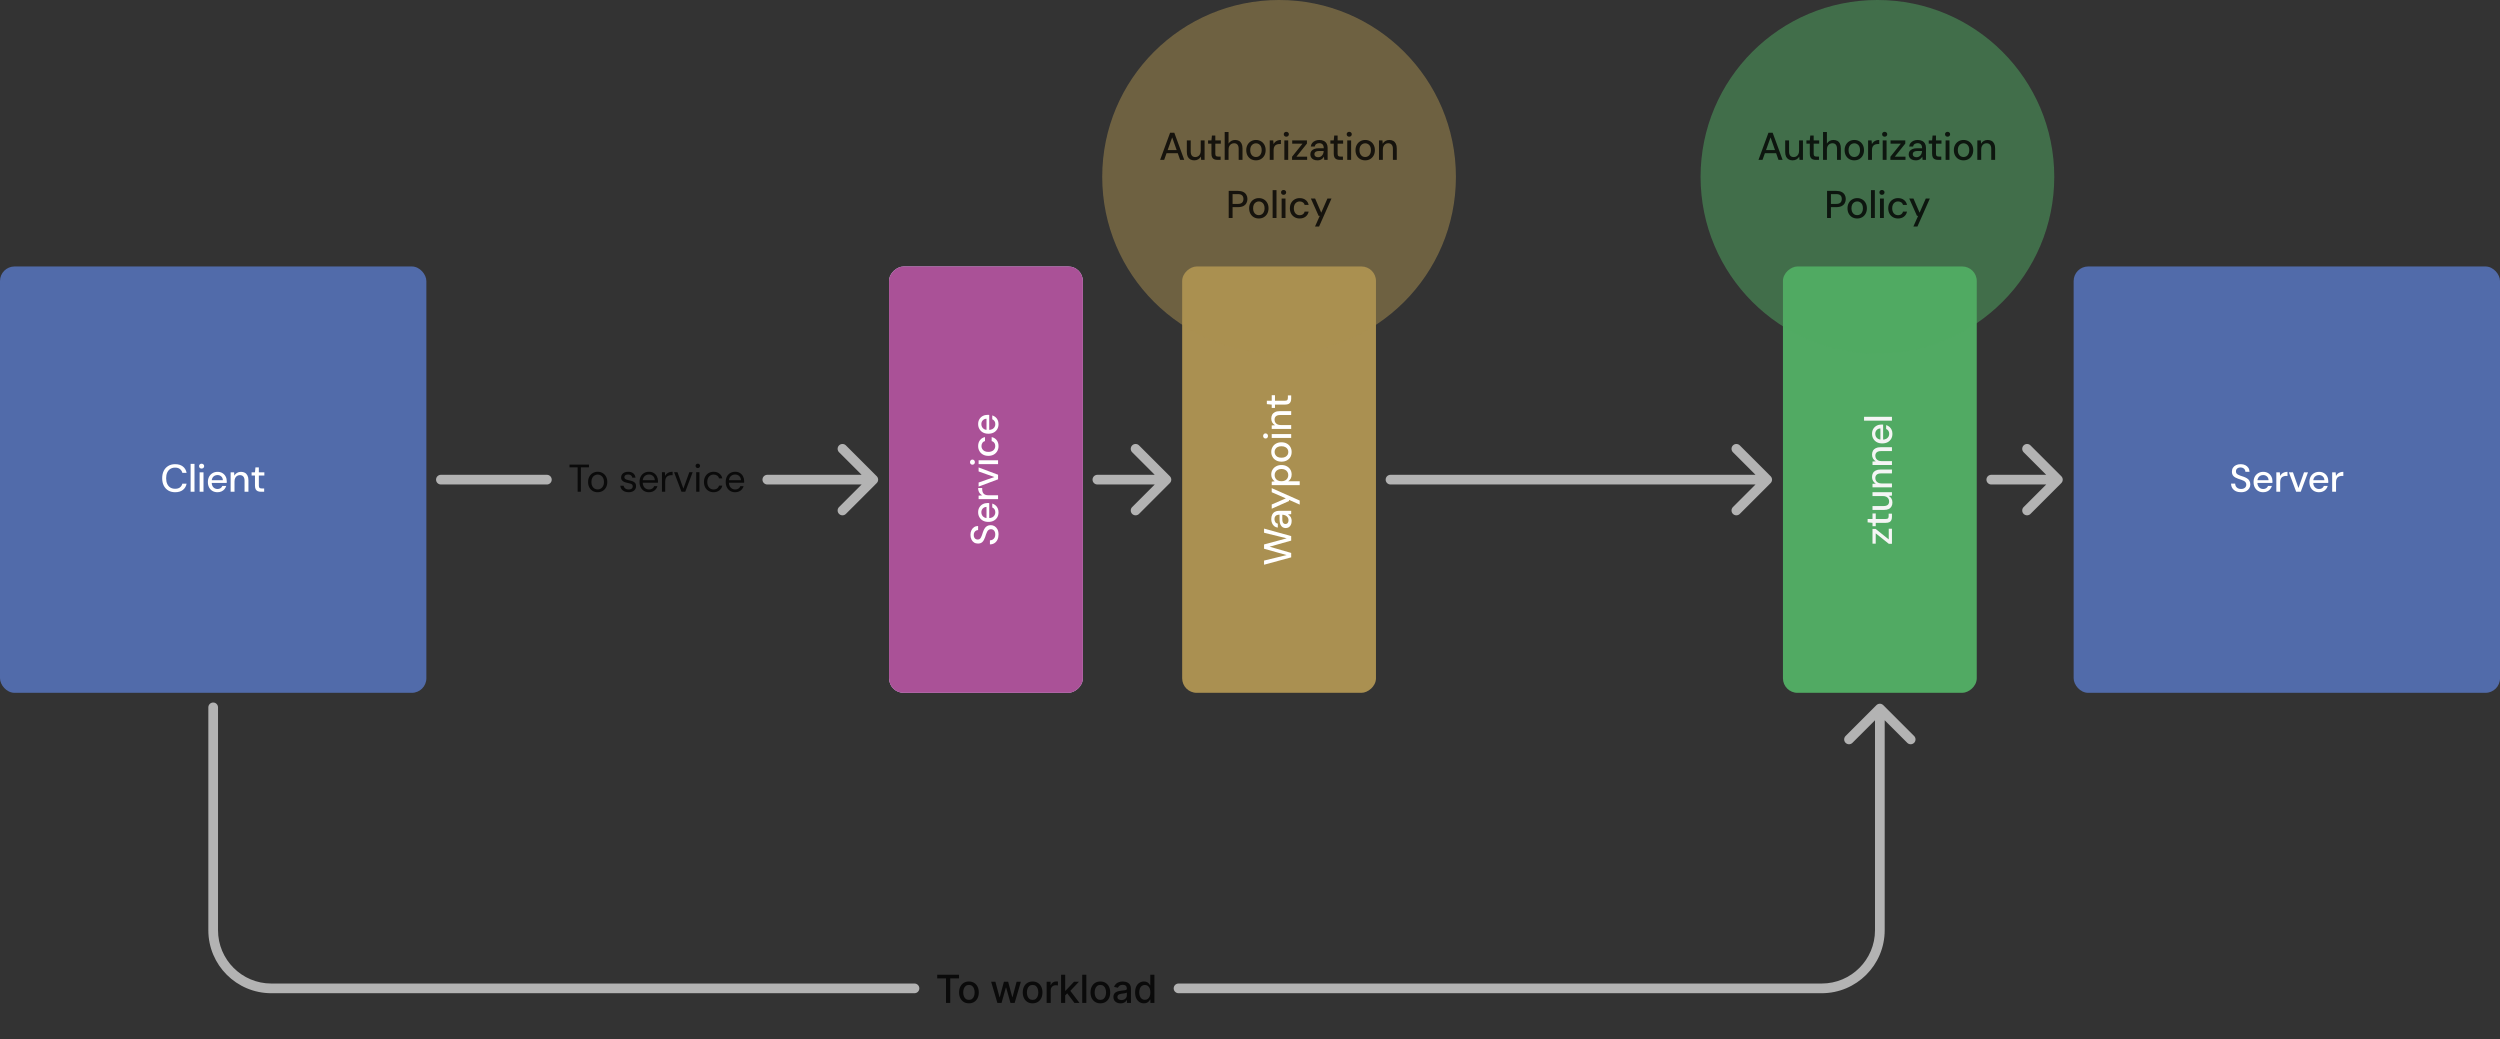 <svg width="1032" height="429" viewBox="0 0 1032 429" fill="none" xmlns="http://www.w3.org/2000/svg">
<rect x="0" y="0" width="1032" height="429" fill="#333333" stroke="none"/>
<rect y="110" width="176" height="176" rx="6" fill="#516BAA"/>
<path d="M72.294 203.192C71.195 203.192 70.246 202.952 69.446 202.472C68.646 201.981 68.027 201.304 67.59 200.44C67.163 199.565 66.95 198.552 66.95 197.4C66.95 196.259 67.163 195.251 67.59 194.376C68.027 193.501 68.646 192.824 69.446 192.344C70.246 191.853 71.195 191.608 72.294 191.608C73.595 191.608 74.656 191.923 75.478 192.552C76.299 193.181 76.817 194.067 77.03 195.208H75.286C75.115 194.547 74.779 194.019 74.278 193.624C73.787 193.229 73.121 193.032 72.278 193.032C71.531 193.032 70.875 193.208 70.31 193.56C69.755 193.912 69.329 194.413 69.03 195.064C68.731 195.715 68.582 196.493 68.582 197.4C68.582 198.307 68.731 199.091 69.03 199.752C69.329 200.403 69.755 200.904 70.31 201.256C70.875 201.597 71.531 201.768 72.278 201.768C73.121 201.768 73.787 201.581 74.278 201.208C74.779 200.824 75.11 200.307 75.27 199.656H77.03C76.817 200.765 76.299 201.635 75.478 202.264C74.656 202.883 73.595 203.192 72.294 203.192ZM78.688 203V191.48H80.288V203H78.688ZM82.405 203V194.968H84.005V203H82.405ZM83.205 193.432C82.906 193.432 82.656 193.336 82.453 193.144C82.261 192.952 82.165 192.707 82.165 192.408C82.165 192.12 82.261 191.885 82.453 191.704C82.656 191.512 82.906 191.416 83.205 191.416C83.514 191.416 83.77 191.512 83.973 191.704C84.176 191.885 84.277 192.12 84.277 192.408C84.277 192.707 84.176 192.952 83.973 193.144C83.77 193.336 83.514 193.432 83.205 193.432ZM89.781 203.192C89.002 203.192 88.314 203.021 87.717 202.68C87.12 202.328 86.65 201.837 86.309 201.208C85.978 200.579 85.813 199.843 85.813 199C85.813 198.157 85.978 197.421 86.309 196.792C86.65 196.163 87.12 195.672 87.717 195.32C88.314 194.957 89.008 194.776 89.797 194.776C90.587 194.776 91.264 194.952 91.829 195.304C92.394 195.645 92.832 196.109 93.141 196.696C93.451 197.272 93.605 197.912 93.605 198.616C93.605 198.723 93.605 198.84 93.605 198.968C93.605 199.085 93.594 199.213 93.573 199.352H86.981V198.232H92.005C91.973 197.571 91.749 197.053 91.333 196.68C90.917 196.296 90.4 196.104 89.781 196.104C89.355 196.104 88.954 196.2 88.581 196.392C88.219 196.584 87.925 196.872 87.701 197.256C87.488 197.629 87.381 198.104 87.381 198.68V199.128C87.381 199.725 87.488 200.227 87.701 200.632C87.925 201.037 88.219 201.347 88.581 201.56C88.944 201.763 89.338 201.864 89.765 201.864C90.277 201.864 90.698 201.752 91.029 201.528C91.371 201.293 91.621 200.984 91.781 200.6H93.381C93.232 201.101 92.992 201.549 92.661 201.944C92.341 202.328 91.936 202.632 91.445 202.856C90.965 203.08 90.41 203.192 89.781 203.192ZM95.207 203V194.968H96.647L96.743 196.344C96.999 195.864 97.362 195.485 97.831 195.208C98.3 194.92 98.844 194.776 99.463 194.776C100.092 194.776 100.636 194.904 101.095 195.16C101.553 195.416 101.911 195.805 102.167 196.328C102.423 196.84 102.551 197.485 102.551 198.264V203H100.951V198.424C100.951 197.677 100.785 197.112 100.455 196.728C100.124 196.333 99.65 196.136 99.031 196.136C98.604 196.136 98.22 196.237 97.879 196.44C97.548 196.643 97.287 196.936 97.095 197.32C96.903 197.704 96.807 198.179 96.807 198.744V203H95.207ZM107.733 203C107.232 203 106.789 202.92 106.405 202.76C106.032 202.6 105.744 202.333 105.541 201.96C105.349 201.587 105.253 201.08 105.253 200.44V196.312H103.861V194.968H105.253L105.445 192.952H106.853V194.968H109.125V196.312H106.853V200.456C106.853 200.915 106.944 201.229 107.125 201.4C107.317 201.56 107.648 201.64 108.117 201.64H109.045V203H107.733Z" fill="white"/>
<rect x="856" y="110" width="176" height="176" rx="6" fill="#516BAA"/>
<path d="M925.092 203.192C924.281 203.192 923.567 203.048 922.948 202.76C922.329 202.461 921.849 202.045 921.508 201.512C921.167 200.979 920.996 200.355 920.996 199.64H922.676C922.676 200.045 922.772 200.419 922.964 200.76C923.156 201.091 923.428 201.357 923.78 201.56C924.143 201.752 924.58 201.848 925.092 201.848C925.551 201.848 925.94 201.773 926.26 201.624C926.58 201.475 926.825 201.272 926.996 201.016C927.177 200.749 927.268 200.445 927.268 200.104C927.268 199.709 927.177 199.384 926.996 199.128C926.815 198.872 926.569 198.664 926.26 198.504C925.951 198.333 925.599 198.184 925.204 198.056C924.809 197.928 924.388 197.789 923.94 197.64C923.065 197.341 922.409 196.968 921.972 196.52C921.545 196.061 921.332 195.464 921.332 194.728C921.332 194.099 921.476 193.555 921.764 193.096C922.063 192.627 922.484 192.264 923.028 192.008C923.572 191.741 924.212 191.608 924.948 191.608C925.673 191.608 926.303 191.741 926.836 192.008C927.38 192.275 927.807 192.643 928.116 193.112C928.425 193.581 928.585 194.131 928.596 194.76H926.9C926.9 194.472 926.825 194.189 926.676 193.912C926.527 193.635 926.303 193.411 926.004 193.24C925.705 193.059 925.337 192.968 924.9 192.968C924.537 192.957 924.212 193.016 923.924 193.144C923.636 193.272 923.407 193.459 923.236 193.704C923.076 193.949 922.996 194.243 922.996 194.584C922.996 194.925 923.071 195.203 923.22 195.416C923.369 195.619 923.583 195.795 923.86 195.944C924.137 196.093 924.457 196.232 924.82 196.36C925.193 196.477 925.604 196.611 926.052 196.76C926.596 196.941 927.087 197.165 927.524 197.432C927.961 197.688 928.303 198.024 928.548 198.44C928.804 198.845 928.932 199.368 928.932 200.008C928.932 200.563 928.788 201.08 928.5 201.56C928.212 202.04 927.785 202.435 927.22 202.744C926.655 203.043 925.945 203.192 925.092 203.192ZM934.243 203.192C933.464 203.192 932.776 203.021 932.179 202.68C931.581 202.328 931.112 201.837 930.771 201.208C930.44 200.579 930.275 199.843 930.275 199C930.275 198.157 930.44 197.421 930.771 196.792C931.112 196.163 931.581 195.672 932.179 195.32C932.776 194.957 933.469 194.776 934.259 194.776C935.048 194.776 935.725 194.952 936.291 195.304C936.856 195.645 937.293 196.109 937.603 196.696C937.912 197.272 938.067 197.912 938.067 198.616C938.067 198.723 938.067 198.84 938.067 198.968C938.067 199.085 938.056 199.213 938.035 199.352H931.443V198.232H936.467C936.435 197.571 936.211 197.053 935.795 196.68C935.379 196.296 934.861 196.104 934.243 196.104C933.816 196.104 933.416 196.2 933.043 196.392C932.68 196.584 932.387 196.872 932.163 197.256C931.949 197.629 931.843 198.104 931.843 198.68V199.128C931.843 199.725 931.949 200.227 932.163 200.632C932.387 201.037 932.68 201.347 933.043 201.56C933.405 201.763 933.8 201.864 934.227 201.864C934.739 201.864 935.16 201.752 935.491 201.528C935.832 201.293 936.083 200.984 936.243 200.6H937.843C937.693 201.101 937.453 201.549 937.123 201.944C936.803 202.328 936.397 202.632 935.907 202.856C935.427 203.08 934.872 203.192 934.243 203.192ZM939.668 203V194.968H941.108L941.252 196.488C941.434 196.125 941.663 195.821 941.94 195.576C942.228 195.32 942.564 195.123 942.948 194.984C943.343 194.845 943.786 194.776 944.276 194.776V196.456H943.748C943.407 196.456 943.087 196.499 942.788 196.584C942.49 196.669 942.223 196.808 941.988 197C941.764 197.192 941.588 197.453 941.46 197.784C941.332 198.115 941.268 198.525 941.268 199.016V203H939.668ZM947.858 203L944.85 194.968H946.53L948.802 201.464L951.106 194.968H952.754L949.746 203H947.858ZM957.293 203.192C956.514 203.192 955.826 203.021 955.229 202.68C954.631 202.328 954.162 201.837 953.821 201.208C953.49 200.579 953.325 199.843 953.325 199C953.325 198.157 953.49 197.421 953.821 196.792C954.162 196.163 954.631 195.672 955.229 195.32C955.826 194.957 956.519 194.776 957.309 194.776C958.098 194.776 958.775 194.952 959.341 195.304C959.906 195.645 960.343 196.109 960.653 196.696C960.962 197.272 961.117 197.912 961.117 198.616C961.117 198.723 961.117 198.84 961.117 198.968C961.117 199.085 961.106 199.213 961.085 199.352H954.493V198.232H959.517C959.485 197.571 959.261 197.053 958.845 196.68C958.429 196.296 957.911 196.104 957.293 196.104C956.866 196.104 956.466 196.2 956.093 196.392C955.73 196.584 955.437 196.872 955.213 197.256C954.999 197.629 954.893 198.104 954.893 198.68V199.128C954.893 199.725 954.999 200.227 955.213 200.632C955.437 201.037 955.73 201.347 956.093 201.56C956.455 201.763 956.85 201.864 957.277 201.864C957.789 201.864 958.21 201.752 958.541 201.528C958.882 201.293 959.133 200.984 959.293 200.6H960.893C960.743 201.101 960.503 201.549 960.173 201.944C959.853 202.328 959.447 202.632 958.957 202.856C958.477 203.08 957.922 203.192 957.293 203.192ZM962.718 203V194.968H964.158L964.302 196.488C964.484 196.125 964.713 195.821 964.99 195.576C965.278 195.32 965.614 195.123 965.998 194.984C966.393 194.845 966.836 194.776 967.326 194.776V196.456H966.798C966.457 196.456 966.137 196.499 965.838 196.584C965.54 196.669 965.273 196.808 965.038 197C964.814 197.192 964.638 197.453 964.51 197.784C964.382 198.115 964.318 198.525 964.318 199.016V203H962.718Z" fill="white"/>
<rect x="367" y="286" width="176" height="80" rx="6" transform="rotate(-90 367 286)" fill="#E4CCFF"/>
<path d="M412.192 220.625C412.192 221.435 412.048 222.15 411.76 222.769C411.461 223.387 411.045 223.867 410.512 224.209C409.979 224.55 409.355 224.721 408.64 224.721V223.041C409.045 223.041 409.419 222.945 409.76 222.753C410.091 222.561 410.357 222.289 410.56 221.937C410.752 221.574 410.848 221.137 410.848 220.625C410.848 220.166 410.773 219.777 410.624 219.457C410.475 219.137 410.272 218.891 410.016 218.721C409.749 218.539 409.445 218.449 409.104 218.449C408.709 218.449 408.384 218.539 408.128 218.721C407.872 218.902 407.664 219.147 407.504 219.457C407.333 219.766 407.184 220.118 407.056 220.513C406.928 220.907 406.789 221.329 406.64 221.777C406.341 222.651 405.968 223.307 405.52 223.745C405.061 224.171 404.464 224.385 403.728 224.385C403.099 224.385 402.555 224.241 402.096 223.953C401.627 223.654 401.264 223.233 401.008 222.689C400.741 222.145 400.608 221.505 400.608 220.769C400.608 220.043 400.741 219.414 401.008 218.881C401.275 218.337 401.643 217.91 402.112 217.601C402.581 217.291 403.131 217.131 403.76 217.121V218.817C403.472 218.817 403.189 218.891 402.912 219.041C402.635 219.19 402.411 219.414 402.24 219.713C402.059 220.011 401.968 220.379 401.968 220.817C401.957 221.179 402.016 221.505 402.144 221.793C402.272 222.081 402.459 222.31 402.704 222.481C402.949 222.641 403.243 222.721 403.584 222.721C403.925 222.721 404.203 222.646 404.416 222.497C404.619 222.347 404.795 222.134 404.944 221.857C405.093 221.579 405.232 221.259 405.36 220.897C405.477 220.523 405.611 220.113 405.76 219.665C405.941 219.121 406.165 218.63 406.432 218.193C406.688 217.755 407.024 217.414 407.44 217.169C407.845 216.913 408.368 216.785 409.008 216.785C409.563 216.785 410.08 216.929 410.56 217.217C411.04 217.505 411.435 217.931 411.744 218.497C412.043 219.062 412.192 219.771 412.192 220.625ZM412.192 211.474C412.192 212.253 412.021 212.941 411.68 213.538C411.328 214.135 410.837 214.605 410.208 214.946C409.579 215.277 408.843 215.442 408 215.442C407.157 215.442 406.421 215.277 405.792 214.946C405.163 214.605 404.672 214.135 404.32 213.538C403.957 212.941 403.776 212.247 403.776 211.458C403.776 210.669 403.952 209.991 404.304 209.426C404.645 208.861 405.109 208.423 405.696 208.114C406.272 207.805 406.912 207.65 407.616 207.65C407.723 207.65 407.84 207.65 407.968 207.65C408.085 207.65 408.213 207.661 408.352 207.682V214.274H407.232V209.25C406.571 209.282 406.053 209.506 405.68 209.922C405.296 210.338 405.104 210.855 405.104 211.474C405.104 211.901 405.2 212.301 405.392 212.674C405.584 213.037 405.872 213.33 406.256 213.554C406.629 213.767 407.104 213.874 407.68 213.874H408.128C408.725 213.874 409.227 213.767 409.632 213.554C410.037 213.33 410.347 213.037 410.56 212.674C410.763 212.311 410.864 211.917 410.864 211.49C410.864 210.978 410.752 210.557 410.528 210.226C410.293 209.885 409.984 209.634 409.6 209.474V207.874C410.101 208.023 410.549 208.263 410.944 208.594C411.328 208.914 411.632 209.319 411.856 209.81C412.08 210.29 412.192 210.845 412.192 211.474ZM412 206.048H403.968V204.608L405.488 204.464C405.125 204.283 404.821 204.054 404.576 203.776C404.32 203.488 404.123 203.152 403.984 202.768C403.845 202.374 403.776 201.931 403.776 201.44H405.456V201.968C405.456 202.31 405.499 202.63 405.584 202.928C405.669 203.227 405.808 203.494 406 203.728C406.192 203.952 406.453 204.128 406.784 204.256C407.115 204.384 407.525 204.448 408.016 204.448H412V206.048ZM412 197.859L403.968 200.867V199.187L410.464 196.915L403.968 194.611V192.963L412 195.971V197.859ZM412 191.585H403.968V189.985H412V191.585ZM402.432 190.785C402.432 191.084 402.336 191.335 402.144 191.537C401.952 191.729 401.707 191.825 401.408 191.825C401.12 191.825 400.885 191.729 400.704 191.537C400.512 191.335 400.416 191.084 400.416 190.785C400.416 190.476 400.512 190.22 400.704 190.017C400.885 189.815 401.12 189.713 401.408 189.713C401.707 189.713 401.952 189.815 402.144 190.017C402.336 190.22 402.432 190.476 402.432 190.785ZM412.192 184.145C412.192 184.924 412.016 185.617 411.664 186.225C411.312 186.833 410.821 187.313 410.192 187.665C409.552 188.007 408.821 188.177 408 188.177C407.157 188.177 406.421 188.007 405.792 187.665C405.163 187.313 404.672 186.833 404.32 186.225C403.957 185.617 403.776 184.924 403.776 184.145C403.776 183.164 404.032 182.343 404.544 181.681C405.045 181.02 405.733 180.604 406.608 180.433V182.097C406.149 182.193 405.792 182.433 405.536 182.817C405.28 183.201 405.152 183.649 405.152 184.161C405.152 184.588 405.259 184.983 405.472 185.345C405.685 185.708 406.005 186.001 406.432 186.225C406.848 186.439 407.365 186.545 407.984 186.545C408.443 186.545 408.853 186.481 409.216 186.353C409.568 186.225 409.867 186.055 410.112 185.841C410.347 185.617 410.528 185.361 410.656 185.073C410.773 184.785 410.832 184.481 410.832 184.161C410.832 183.809 410.779 183.495 410.672 183.217C410.555 182.929 410.384 182.689 410.16 182.497C409.936 182.295 409.669 182.161 409.36 182.097V180.433C410.213 180.604 410.901 181.02 411.424 181.681C411.936 182.343 412.192 183.164 412.192 184.145ZM412.192 175.073C412.192 175.852 412.021 176.54 411.68 177.137C411.328 177.734 410.837 178.204 410.208 178.545C409.579 178.876 408.843 179.041 408 179.041C407.157 179.041 406.421 178.876 405.792 178.545C405.163 178.204 404.672 177.734 404.32 177.137C403.957 176.54 403.776 175.846 403.776 175.057C403.776 174.268 403.952 173.59 404.304 173.025C404.645 172.46 405.109 172.022 405.696 171.713C406.272 171.404 406.912 171.249 407.616 171.249C407.723 171.249 407.84 171.249 407.968 171.249C408.085 171.249 408.213 171.26 408.352 171.281V177.873H407.232V172.849C406.571 172.881 406.053 173.105 405.68 173.521C405.296 173.937 405.104 174.454 405.104 175.073C405.104 175.5 405.2 175.9 405.392 176.273C405.584 176.636 405.872 176.929 406.256 177.153C406.629 177.366 407.104 177.473 407.68 177.473H408.128C408.725 177.473 409.227 177.366 409.632 177.153C410.037 176.929 410.347 176.636 410.56 176.273C410.763 175.91 410.864 175.516 410.864 175.089C410.864 174.577 410.752 174.156 410.528 173.825C410.293 173.484 409.984 173.233 409.6 173.073V171.473C410.101 171.622 410.549 171.862 410.944 172.193C411.328 172.513 411.632 172.918 411.856 173.409C412.08 173.889 412.192 174.444 412.192 175.073Z" fill="black" fill-opacity="0.8"/>
<rect x="367" y="286" width="176" height="80" rx="6" transform="rotate(-90 367 286)" fill="#AA5197"/>
<path d="M412.192 220.625C412.192 221.435 412.048 222.15 411.76 222.769C411.461 223.387 411.045 223.867 410.512 224.209C409.979 224.55 409.355 224.721 408.64 224.721V223.041C409.045 223.041 409.419 222.945 409.76 222.753C410.091 222.561 410.357 222.289 410.56 221.937C410.752 221.574 410.848 221.137 410.848 220.625C410.848 220.166 410.773 219.777 410.624 219.457C410.475 219.137 410.272 218.891 410.016 218.721C409.749 218.539 409.445 218.449 409.104 218.449C408.709 218.449 408.384 218.539 408.128 218.721C407.872 218.902 407.664 219.147 407.504 219.457C407.333 219.766 407.184 220.118 407.056 220.513C406.928 220.907 406.789 221.329 406.64 221.777C406.341 222.651 405.968 223.307 405.52 223.745C405.061 224.171 404.464 224.385 403.728 224.385C403.099 224.385 402.555 224.241 402.096 223.953C401.627 223.654 401.264 223.233 401.008 222.689C400.741 222.145 400.608 221.505 400.608 220.769C400.608 220.043 400.741 219.414 401.008 218.881C401.275 218.337 401.643 217.91 402.112 217.601C402.581 217.291 403.131 217.131 403.76 217.121V218.817C403.472 218.817 403.189 218.891 402.912 219.041C402.635 219.19 402.411 219.414 402.24 219.713C402.059 220.011 401.968 220.379 401.968 220.817C401.957 221.179 402.016 221.505 402.144 221.793C402.272 222.081 402.459 222.31 402.704 222.481C402.949 222.641 403.243 222.721 403.584 222.721C403.925 222.721 404.203 222.646 404.416 222.497C404.619 222.347 404.795 222.134 404.944 221.857C405.093 221.579 405.232 221.259 405.36 220.897C405.477 220.523 405.611 220.113 405.76 219.665C405.941 219.121 406.165 218.63 406.432 218.193C406.688 217.755 407.024 217.414 407.44 217.169C407.845 216.913 408.368 216.785 409.008 216.785C409.563 216.785 410.08 216.929 410.56 217.217C411.04 217.505 411.435 217.931 411.744 218.497C412.043 219.062 412.192 219.771 412.192 220.625ZM412.192 211.474C412.192 212.253 412.021 212.941 411.68 213.538C411.328 214.135 410.837 214.605 410.208 214.946C409.579 215.277 408.843 215.442 408 215.442C407.157 215.442 406.421 215.277 405.792 214.946C405.163 214.605 404.672 214.135 404.32 213.538C403.957 212.941 403.776 212.247 403.776 211.458C403.776 210.669 403.952 209.991 404.304 209.426C404.645 208.861 405.109 208.423 405.696 208.114C406.272 207.805 406.912 207.65 407.616 207.65C407.723 207.65 407.84 207.65 407.968 207.65C408.085 207.65 408.213 207.661 408.352 207.682V214.274H407.232V209.25C406.571 209.282 406.053 209.506 405.68 209.922C405.296 210.338 405.104 210.855 405.104 211.474C405.104 211.901 405.2 212.301 405.392 212.674C405.584 213.037 405.872 213.33 406.256 213.554C406.629 213.767 407.104 213.874 407.68 213.874H408.128C408.725 213.874 409.227 213.767 409.632 213.554C410.037 213.33 410.347 213.037 410.56 212.674C410.763 212.311 410.864 211.917 410.864 211.49C410.864 210.978 410.752 210.557 410.528 210.226C410.293 209.885 409.984 209.634 409.6 209.474V207.874C410.101 208.023 410.549 208.263 410.944 208.594C411.328 208.914 411.632 209.319 411.856 209.81C412.08 210.29 412.192 210.845 412.192 211.474ZM412 206.048H403.968V204.608L405.488 204.464C405.125 204.283 404.821 204.054 404.576 203.776C404.32 203.488 404.123 203.152 403.984 202.768C403.845 202.374 403.776 201.931 403.776 201.44H405.456V201.968C405.456 202.31 405.499 202.63 405.584 202.928C405.669 203.227 405.808 203.494 406 203.728C406.192 203.952 406.453 204.128 406.784 204.256C407.115 204.384 407.525 204.448 408.016 204.448H412V206.048ZM412 197.859L403.968 200.867V199.187L410.464 196.915L403.968 194.611V192.963L412 195.971V197.859ZM412 191.585H403.968V189.985H412V191.585ZM402.432 190.785C402.432 191.084 402.336 191.335 402.144 191.537C401.952 191.729 401.707 191.825 401.408 191.825C401.12 191.825 400.885 191.729 400.704 191.537C400.512 191.335 400.416 191.084 400.416 190.785C400.416 190.476 400.512 190.22 400.704 190.017C400.885 189.815 401.12 189.713 401.408 189.713C401.707 189.713 401.952 189.815 402.144 190.017C402.336 190.22 402.432 190.476 402.432 190.785ZM412.192 184.145C412.192 184.924 412.016 185.617 411.664 186.225C411.312 186.833 410.821 187.313 410.192 187.665C409.552 188.007 408.821 188.177 408 188.177C407.157 188.177 406.421 188.007 405.792 187.665C405.163 187.313 404.672 186.833 404.32 186.225C403.957 185.617 403.776 184.924 403.776 184.145C403.776 183.164 404.032 182.343 404.544 181.681C405.045 181.02 405.733 180.604 406.608 180.433V182.097C406.149 182.193 405.792 182.433 405.536 182.817C405.28 183.201 405.152 183.649 405.152 184.161C405.152 184.588 405.259 184.983 405.472 185.345C405.685 185.708 406.005 186.001 406.432 186.225C406.848 186.439 407.365 186.545 407.984 186.545C408.443 186.545 408.853 186.481 409.216 186.353C409.568 186.225 409.867 186.055 410.112 185.841C410.347 185.617 410.528 185.361 410.656 185.073C410.773 184.785 410.832 184.481 410.832 184.161C410.832 183.809 410.779 183.495 410.672 183.217C410.555 182.929 410.384 182.689 410.16 182.497C409.936 182.295 409.669 182.161 409.36 182.097V180.433C410.213 180.604 410.901 181.02 411.424 181.681C411.936 182.343 412.192 183.164 412.192 184.145ZM412.192 175.073C412.192 175.852 412.021 176.54 411.68 177.137C411.328 177.734 410.837 178.204 410.208 178.545C409.579 178.876 408.843 179.041 408 179.041C407.157 179.041 406.421 178.876 405.792 178.545C405.163 178.204 404.672 177.734 404.32 177.137C403.957 176.54 403.776 175.846 403.776 175.057C403.776 174.268 403.952 173.59 404.304 173.025C404.645 172.46 405.109 172.022 405.696 171.713C406.272 171.404 406.912 171.249 407.616 171.249C407.723 171.249 407.84 171.249 407.968 171.249C408.085 171.249 408.213 171.26 408.352 171.281V177.873H407.232V172.849C406.571 172.881 406.053 173.105 405.68 173.521C405.296 173.937 405.104 174.454 405.104 175.073C405.104 175.5 405.2 175.9 405.392 176.273C405.584 176.636 405.872 176.929 406.256 177.153C406.629 177.366 407.104 177.473 407.68 177.473H408.128C408.725 177.473 409.227 177.366 409.632 177.153C410.037 176.929 410.347 176.636 410.56 176.273C410.763 175.91 410.864 175.516 410.864 175.089C410.864 174.577 410.752 174.156 410.528 173.825C410.293 173.484 409.984 173.233 409.6 173.073V171.473C410.101 171.622 410.549 171.862 410.944 172.193C411.328 172.513 411.632 172.918 411.856 173.409C412.08 173.889 412.192 174.444 412.192 175.073Z" fill="white"/>
<rect x="488" y="286" width="176" height="80" rx="6" transform="rotate(-90 488 286)" fill="#AA9051"/>
<path d="M533 230.076L521.8 233.116V231.404L531.128 229.132L521.8 226.524V224.748L531.16 222.22L521.8 219.916V218.204L533 221.292V223.164L524.088 225.676L533 228.252V230.076ZM533.192 215.042C533.192 215.704 533.08 216.253 532.856 216.69C532.632 217.128 532.333 217.453 531.96 217.666C531.587 217.88 531.176 217.986 530.728 217.986C530.205 217.986 529.757 217.853 529.384 217.586C529 217.309 528.707 216.914 528.504 216.402C528.301 215.88 528.2 215.261 528.2 214.546V212.45C527.731 212.45 527.341 212.52 527.032 212.658C526.723 212.797 526.493 213.005 526.344 213.282C526.184 213.549 526.104 213.89 526.104 214.306C526.104 214.786 526.221 215.202 526.456 215.554C526.691 215.896 527.032 216.104 527.48 216.178V217.794C526.904 217.73 526.419 217.538 526.024 217.218C525.619 216.888 525.309 216.466 525.096 215.954C524.883 215.442 524.776 214.893 524.776 214.306C524.776 213.56 524.909 212.93 525.176 212.418C525.443 211.896 525.821 211.506 526.312 211.25C526.792 210.984 527.363 210.85 528.024 210.85H533V212.242L531.64 212.37C531.853 212.488 532.056 212.626 532.248 212.786C532.44 212.946 532.605 213.138 532.744 213.362C532.883 213.576 532.989 213.826 533.064 214.114C533.149 214.392 533.192 214.701 533.192 215.042ZM531.896 214.738C531.896 214.397 531.827 214.088 531.688 213.81C531.549 213.533 531.363 213.298 531.128 213.106C530.883 212.904 530.611 212.754 530.312 212.658C530.013 212.552 529.699 212.493 529.368 212.482H529.336V214.386C529.336 214.845 529.395 215.218 529.512 215.506C529.619 215.784 529.768 215.986 529.96 216.114C530.152 216.242 530.376 216.306 530.632 216.306C530.888 216.306 531.112 216.248 531.304 216.13C531.485 216.002 531.629 215.821 531.736 215.586C531.843 215.352 531.896 215.069 531.896 214.738ZM536.52 208.306L532.104 206.338V206.818L524.968 210.002V208.258L530.792 205.73L524.968 203.186V201.506L536.52 206.626V208.306ZM536.52 200.269H524.968V198.829L526.216 198.669C525.96 198.499 525.725 198.285 525.512 198.029C525.288 197.773 525.112 197.469 524.984 197.117C524.845 196.755 524.776 196.333 524.776 195.853C524.776 195.085 524.963 194.413 525.336 193.837C525.699 193.251 526.2 192.792 526.84 192.461C527.469 192.131 528.189 191.965 529 191.965C529.811 191.965 530.531 192.131 531.16 192.461C531.789 192.792 532.285 193.251 532.648 193.837C533.011 194.424 533.192 195.101 533.192 195.869C533.192 196.499 533.069 197.053 532.824 197.533C532.568 198.013 532.216 198.392 531.768 198.669H536.52V200.269ZM531.8 196.125C531.8 195.635 531.683 195.197 531.448 194.813C531.213 194.429 530.888 194.131 530.472 193.917C530.045 193.704 529.549 193.597 528.984 193.597C528.429 193.597 527.939 193.704 527.512 193.917C527.085 194.131 526.755 194.429 526.52 194.813C526.285 195.197 526.168 195.635 526.168 196.125C526.168 196.627 526.285 197.069 526.52 197.453C526.755 197.837 527.085 198.136 527.512 198.349C527.928 198.552 528.419 198.653 528.984 198.653C529.549 198.653 530.045 198.552 530.472 198.349C530.888 198.136 531.213 197.837 531.448 197.453C531.683 197.069 531.8 196.627 531.8 196.125ZM533.192 186.593C533.192 187.351 533.021 188.033 532.68 188.641C532.328 189.239 531.837 189.713 531.208 190.065C530.568 190.407 529.827 190.577 528.984 190.577C528.141 190.577 527.405 190.401 526.776 190.049C526.136 189.697 525.645 189.217 525.304 188.609C524.952 188.001 524.776 187.324 524.776 186.577C524.776 185.809 524.952 185.127 525.304 184.529C525.645 183.921 526.131 183.447 526.76 183.105C527.389 182.753 528.131 182.577 528.984 182.577C529.827 182.577 530.568 182.753 531.208 183.105C531.837 183.457 532.328 183.937 532.68 184.545C533.021 185.143 533.192 185.825 533.192 186.593ZM531.816 186.593C531.816 186.156 531.715 185.761 531.512 185.409C531.299 185.047 530.979 184.759 530.552 184.545C530.125 184.321 529.603 184.209 528.984 184.209C528.355 184.209 527.832 184.316 527.416 184.529C526.989 184.743 526.675 185.031 526.472 185.393C526.259 185.745 526.152 186.135 526.152 186.561C526.152 186.977 526.259 187.372 526.472 187.745C526.675 188.108 526.989 188.401 527.416 188.625C527.832 188.839 528.355 188.945 528.984 188.945C529.603 188.945 530.125 188.839 530.552 188.625C530.979 188.401 531.299 188.113 531.512 187.761C531.715 187.399 531.816 187.009 531.816 186.593ZM533 180.775H524.968V179.175H533V180.775ZM523.432 179.975C523.432 180.274 523.336 180.524 523.144 180.727C522.952 180.919 522.707 181.015 522.408 181.015C522.12 181.015 521.885 180.919 521.704 180.727C521.512 180.524 521.416 180.274 521.416 179.975C521.416 179.666 521.512 179.41 521.704 179.207C521.885 179.004 522.12 178.903 522.408 178.903C522.707 178.903 522.952 179.004 523.144 179.207C523.336 179.41 523.432 179.666 523.432 179.975ZM533 177.063H524.968V175.623L526.344 175.527C525.864 175.271 525.485 174.908 525.208 174.439C524.92 173.97 524.776 173.426 524.776 172.807C524.776 172.178 524.904 171.634 525.16 171.175C525.416 170.716 525.805 170.359 526.328 170.103C526.84 169.847 527.485 169.719 528.264 169.719H533V171.319H528.424C527.677 171.319 527.112 171.484 526.728 171.815C526.333 172.146 526.136 172.62 526.136 173.239C526.136 173.666 526.237 174.05 526.44 174.391C526.643 174.722 526.936 174.983 527.32 175.175C527.704 175.367 528.179 175.463 528.744 175.463H533V177.063ZM533 164.536C533 165.038 532.92 165.48 532.76 165.864C532.6 166.238 532.333 166.526 531.96 166.728C531.587 166.92 531.08 167.016 530.44 167.016H526.312V168.408H524.968V167.016L522.952 166.824V165.416H524.968V163.144H526.312V165.416H530.456C530.915 165.416 531.229 165.326 531.4 165.144C531.56 164.952 531.64 164.622 531.64 164.152V163.224H533V164.536Z" fill="white"/>
<rect x="736" y="286" width="176" height="80" rx="6" transform="rotate(-90 736 286)" fill="#51AA63"/>
<path d="M781 224.482H779.704L774.296 220.162V224.418H772.968V218.338H774.264L779.672 222.674V218.258H781V224.482ZM781 213.35C781 213.851 780.92 214.294 780.76 214.678C780.6 215.051 780.333 215.339 779.96 215.542C779.587 215.734 779.08 215.83 778.44 215.83H774.312V217.222H772.968V215.83L770.952 215.638V214.23H772.968V211.958H774.312V214.23H778.456C778.915 214.23 779.229 214.139 779.4 213.958C779.56 213.766 779.64 213.435 779.64 212.966V212.038H781V213.35ZM781.192 207.425C781.192 208.054 781.064 208.598 780.808 209.057C780.552 209.515 780.168 209.873 779.656 210.129C779.133 210.374 778.483 210.497 777.704 210.497H772.968V208.897H777.544C778.301 208.897 778.872 208.737 779.256 208.417C779.64 208.086 779.832 207.611 779.832 206.993C779.832 206.566 779.731 206.187 779.528 205.857C779.325 205.515 779.032 205.249 778.648 205.057C778.264 204.865 777.795 204.769 777.24 204.769H772.968V203.169H781V204.593L779.624 204.705C780.104 204.95 780.488 205.313 780.776 205.793C781.053 206.262 781.192 206.806 781.192 207.425ZM781 201.17H772.968V199.73L774.344 199.634C773.864 199.378 773.485 199.015 773.208 198.546C772.92 198.076 772.776 197.532 772.776 196.914C772.776 196.284 772.904 195.74 773.16 195.282C773.416 194.823 773.805 194.466 774.328 194.21C774.84 193.954 775.485 193.826 776.264 193.826H781V195.426H776.424C775.677 195.426 775.112 195.591 774.728 195.922C774.333 196.252 774.136 196.727 774.136 197.346C774.136 197.772 774.237 198.156 774.44 198.498C774.643 198.828 774.936 199.09 775.32 199.282C775.704 199.474 776.179 199.57 776.744 199.57H781V201.17ZM781 191.955H772.968V190.515L774.344 190.419C773.864 190.163 773.485 189.801 773.208 189.331C772.92 188.862 772.776 188.318 772.776 187.699C772.776 187.07 772.904 186.526 773.16 186.067C773.416 185.609 773.805 185.251 774.328 184.995C774.84 184.739 775.485 184.611 776.264 184.611H781V186.211H776.424C775.677 186.211 775.112 186.377 774.728 186.707C774.333 187.038 774.136 187.513 774.136 188.131C774.136 188.558 774.237 188.942 774.44 189.283C774.643 189.614 774.936 189.875 775.32 190.067C775.704 190.259 776.179 190.355 776.744 190.355H781V191.955ZM781.192 179.077C781.192 179.855 781.021 180.543 780.68 181.141C780.328 181.738 779.837 182.207 779.208 182.549C778.579 182.879 777.843 183.045 777 183.045C776.157 183.045 775.421 182.879 774.792 182.549C774.163 182.207 773.672 181.738 773.32 181.141C772.957 180.543 772.776 179.85 772.776 179.061C772.776 178.271 772.952 177.594 773.304 177.029C773.645 176.463 774.109 176.026 774.696 175.717C775.272 175.407 775.912 175.253 776.616 175.253C776.723 175.253 776.84 175.253 776.968 175.253C777.085 175.253 777.213 175.263 777.352 175.285V181.877H776.232V176.853C775.571 176.885 775.053 177.109 774.68 177.525C774.296 177.941 774.104 178.458 774.104 179.077C774.104 179.503 774.2 179.903 774.392 180.277C774.584 180.639 774.872 180.933 775.256 181.157C775.629 181.37 776.104 181.477 776.68 181.477H777.128C777.725 181.477 778.227 181.37 778.632 181.157C779.037 180.933 779.347 180.639 779.56 180.277C779.763 179.914 779.864 179.519 779.864 179.093C779.864 178.581 779.752 178.159 779.528 177.829C779.293 177.487 778.984 177.237 778.6 177.077V175.477C779.101 175.626 779.549 175.866 779.944 176.197C780.328 176.517 780.632 176.922 780.856 177.413C781.08 177.893 781.192 178.447 781.192 179.077ZM781 173.651H769.48V172.051H781V173.651Z" fill="#F5F5F5"/>
<circle cx="528" cy="73" r="73" fill="#AA9051" fill-opacity="0.5"/>
<path d="M478.902 66L483.014 54.8H484.758L488.854 66H487.158L483.878 56.72L480.566 66H478.902ZM480.758 63.232L481.206 61.952H486.47L486.918 63.232H480.758ZM492.998 66.192C492.369 66.192 491.825 66.064 491.366 65.808C490.907 65.552 490.55 65.168 490.294 64.656C490.049 64.133 489.926 63.483 489.926 62.704V57.968H491.526V62.544C491.526 63.301 491.686 63.872 492.006 64.256C492.337 64.64 492.811 64.832 493.43 64.832C493.857 64.832 494.235 64.731 494.566 64.528C494.907 64.325 495.174 64.032 495.366 63.648C495.558 63.264 495.654 62.795 495.654 62.24V57.968H497.254V66H495.83L495.718 64.624C495.473 65.104 495.11 65.488 494.63 65.776C494.161 66.053 493.617 66.192 492.998 66.192ZM502.565 66C502.064 66 501.621 65.92 501.237 65.76C500.864 65.6 500.576 65.333 500.373 64.96C500.181 64.587 500.085 64.08 500.085 63.44V59.312H498.693V57.968H500.085L500.277 55.952H501.685V57.968H503.957V59.312H501.685V63.456C501.685 63.915 501.776 64.229 501.957 64.4C502.149 64.56 502.48 64.64 502.949 64.64H503.877V66H502.565ZM505.546 66V54.48H507.146V59.28C507.412 58.811 507.78 58.443 508.25 58.176C508.73 57.909 509.258 57.776 509.834 57.776C510.474 57.776 511.023 57.904 511.482 58.16C511.94 58.416 512.292 58.805 512.538 59.328C512.783 59.851 512.906 60.501 512.906 61.28V66H511.322V61.456C511.322 60.688 511.162 60.112 510.842 59.728C510.522 59.333 510.047 59.136 509.418 59.136C508.991 59.136 508.602 59.243 508.25 59.456C507.908 59.659 507.636 59.952 507.434 60.336C507.242 60.72 507.146 61.195 507.146 61.76V66H505.546ZM518.44 66.192C517.683 66.192 517 66.021 516.392 65.68C515.795 65.328 515.32 64.837 514.968 64.208C514.627 63.568 514.456 62.827 514.456 61.984C514.456 61.141 514.632 60.405 514.984 59.776C515.336 59.136 515.816 58.645 516.424 58.304C517.032 57.952 517.71 57.776 518.456 57.776C519.224 57.776 519.907 57.952 520.504 58.304C521.112 58.645 521.587 59.131 521.928 59.76C522.28 60.389 522.456 61.131 522.456 61.984C522.456 62.827 522.28 63.568 521.928 64.208C521.576 64.837 521.096 65.328 520.488 65.68C519.891 66.021 519.208 66.192 518.44 66.192ZM518.44 64.816C518.878 64.816 519.272 64.715 519.624 64.512C519.987 64.299 520.275 63.979 520.488 63.552C520.712 63.125 520.824 62.603 520.824 61.984C520.824 61.355 520.718 60.832 520.504 60.416C520.291 59.989 520.003 59.675 519.64 59.472C519.288 59.259 518.899 59.152 518.472 59.152C518.056 59.152 517.662 59.259 517.288 59.472C516.926 59.675 516.632 59.989 516.408 60.416C516.195 60.832 516.088 61.355 516.088 61.984C516.088 62.603 516.195 63.125 516.408 63.552C516.632 63.979 516.92 64.299 517.272 64.512C517.635 64.715 518.024 64.816 518.44 64.816ZM524.147 66V57.968H525.587L525.731 59.488C525.912 59.125 526.141 58.821 526.419 58.576C526.707 58.32 527.043 58.123 527.427 57.984C527.821 57.845 528.264 57.776 528.755 57.776V59.456H528.227C527.885 59.456 527.565 59.499 527.267 59.584C526.968 59.669 526.701 59.808 526.467 60C526.243 60.192 526.067 60.453 525.939 60.784C525.811 61.115 525.747 61.525 525.747 62.016V66H524.147ZM530.177 66V57.968H531.777V66H530.177ZM530.977 56.432C530.678 56.432 530.427 56.336 530.225 56.144C530.033 55.952 529.937 55.707 529.937 55.408C529.937 55.12 530.033 54.885 530.225 54.704C530.427 54.512 530.678 54.416 530.977 54.416C531.286 54.416 531.542 54.512 531.745 54.704C531.947 54.885 532.049 55.12 532.049 55.408C532.049 55.707 531.947 55.952 531.745 56.144C531.542 56.336 531.286 56.432 530.977 56.432ZM533.361 66V64.704L537.681 59.296H533.425V57.968H539.505V59.264L535.169 64.672H539.585V66H533.361ZM543.853 66.192C543.192 66.192 542.643 66.08 542.205 65.856C541.768 65.632 541.443 65.333 541.229 64.96C541.016 64.587 540.909 64.176 540.909 63.728C540.909 63.205 541.043 62.757 541.309 62.384C541.587 62 541.981 61.707 542.493 61.504C543.016 61.301 543.635 61.2 544.349 61.2H546.445C546.445 60.731 546.376 60.341 546.237 60.032C546.099 59.723 545.891 59.493 545.613 59.344C545.347 59.184 545.005 59.104 544.589 59.104C544.109 59.104 543.693 59.221 543.341 59.456C543 59.691 542.792 60.032 542.717 60.48H541.101C541.165 59.904 541.357 59.419 541.677 59.024C542.008 58.619 542.429 58.309 542.941 58.096C543.453 57.883 544.003 57.776 544.589 57.776C545.336 57.776 545.965 57.909 546.477 58.176C547 58.443 547.389 58.821 547.645 59.312C547.912 59.792 548.045 60.363 548.045 61.024V66H546.653L546.525 64.64C546.408 64.853 546.269 65.056 546.109 65.248C545.949 65.44 545.757 65.605 545.533 65.744C545.32 65.883 545.069 65.989 544.781 66.064C544.504 66.149 544.195 66.192 543.853 66.192ZM544.157 64.896C544.499 64.896 544.808 64.827 545.085 64.688C545.363 64.549 545.597 64.363 545.789 64.128C545.992 63.883 546.141 63.611 546.237 63.312C546.344 63.013 546.403 62.699 546.413 62.368V62.336H544.509C544.051 62.336 543.677 62.395 543.389 62.512C543.112 62.619 542.909 62.768 542.781 62.96C542.653 63.152 542.589 63.376 542.589 63.632C542.589 63.888 542.648 64.112 542.765 64.304C542.893 64.485 543.075 64.629 543.309 64.736C543.544 64.843 543.827 64.896 544.157 64.896ZM553.052 66C552.55 66 552.108 65.92 551.724 65.76C551.35 65.6 551.062 65.333 550.86 64.96C550.668 64.587 550.572 64.08 550.572 63.44V59.312H549.18V57.968H550.572L550.764 55.952H552.172V57.968H554.444V59.312H552.172V63.456C552.172 63.915 552.262 64.229 552.444 64.4C552.636 64.56 552.966 64.64 553.436 64.64H554.364V66H553.052ZM556.144 66V57.968H557.744V66H556.144ZM556.944 56.432C556.646 56.432 556.395 56.336 556.192 56.144C556 55.952 555.904 55.707 555.904 55.408C555.904 55.12 556 54.885 556.192 54.704C556.395 54.512 556.646 54.416 556.944 54.416C557.254 54.416 557.51 54.512 557.712 54.704C557.915 54.885 558.016 55.12 558.016 55.408C558.016 55.707 557.915 55.952 557.712 56.144C557.51 56.336 557.254 56.432 556.944 56.432ZM563.536 66.192C562.779 66.192 562.096 66.021 561.488 65.68C560.891 65.328 560.416 64.837 560.064 64.208C559.723 63.568 559.552 62.827 559.552 61.984C559.552 61.141 559.728 60.405 560.08 59.776C560.432 59.136 560.912 58.645 561.52 58.304C562.128 57.952 562.806 57.776 563.552 57.776C564.32 57.776 565.003 57.952 565.6 58.304C566.208 58.645 566.683 59.131 567.024 59.76C567.376 60.389 567.552 61.131 567.552 61.984C567.552 62.827 567.376 63.568 567.024 64.208C566.672 64.837 566.192 65.328 565.584 65.68C564.987 66.021 564.304 66.192 563.536 66.192ZM563.536 64.816C563.974 64.816 564.368 64.715 564.72 64.512C565.083 64.299 565.371 63.979 565.584 63.552C565.808 63.125 565.92 62.603 565.92 61.984C565.92 61.355 565.814 60.832 565.6 60.416C565.387 59.989 565.099 59.675 564.736 59.472C564.384 59.259 563.995 59.152 563.568 59.152C563.152 59.152 562.758 59.259 562.384 59.472C562.022 59.675 561.728 59.989 561.504 60.416C561.291 60.832 561.184 61.355 561.184 61.984C561.184 62.603 561.291 63.125 561.504 63.552C561.728 63.979 562.016 64.299 562.368 64.512C562.731 64.715 563.12 64.816 563.536 64.816ZM569.243 66V57.968H570.683L570.779 59.344C571.035 58.864 571.398 58.485 571.867 58.208C572.336 57.92 572.88 57.776 573.499 57.776C574.128 57.776 574.672 57.904 575.131 58.16C575.59 58.416 575.947 58.805 576.203 59.328C576.459 59.84 576.587 60.485 576.587 61.264V66H574.987V61.424C574.987 60.677 574.822 60.112 574.491 59.728C574.16 59.333 573.686 59.136 573.067 59.136C572.64 59.136 572.256 59.237 571.915 59.44C571.584 59.643 571.323 59.936 571.131 60.32C570.939 60.704 570.843 61.179 570.843 61.744V66H569.243ZM507.21 90V78.8H511.034C511.919 78.8 512.65 78.949 513.226 79.248C513.802 79.536 514.228 79.936 514.506 80.448C514.794 80.949 514.938 81.515 514.938 82.144C514.938 82.763 514.799 83.328 514.522 83.84C514.255 84.341 513.834 84.747 513.258 85.056C512.682 85.355 511.94 85.504 511.034 85.504H508.81V90H507.21ZM508.81 84.176H510.97C511.802 84.176 512.394 83.995 512.746 83.632C513.108 83.259 513.29 82.763 513.29 82.144C513.29 81.504 513.108 81.008 512.746 80.656C512.394 80.304 511.802 80.128 510.97 80.128H508.81V84.176ZM519.634 90.192C518.876 90.192 518.194 90.021 517.586 89.68C516.988 89.328 516.514 88.837 516.162 88.208C515.82 87.568 515.65 86.827 515.65 85.984C515.65 85.141 515.826 84.405 516.178 83.776C516.53 83.136 517.01 82.645 517.618 82.304C518.226 81.952 518.903 81.776 519.65 81.776C520.418 81.776 521.1 81.952 521.698 82.304C522.306 82.645 522.78 83.131 523.122 83.76C523.474 84.389 523.65 85.131 523.65 85.984C523.65 86.827 523.474 87.568 523.122 88.208C522.77 88.837 522.29 89.328 521.682 89.68C521.084 90.021 520.402 90.192 519.634 90.192ZM519.634 88.816C520.071 88.816 520.466 88.715 520.818 88.512C521.18 88.299 521.468 87.979 521.682 87.552C521.906 87.125 522.018 86.603 522.018 85.984C522.018 85.355 521.911 84.832 521.698 84.416C521.484 83.989 521.196 83.675 520.834 83.472C520.482 83.259 520.092 83.152 519.666 83.152C519.25 83.152 518.855 83.259 518.482 83.472C518.119 83.675 517.826 83.989 517.602 84.416C517.388 84.832 517.282 85.355 517.282 85.984C517.282 86.603 517.388 87.125 517.602 87.552C517.826 87.979 518.114 88.299 518.466 88.512C518.828 88.715 519.218 88.816 519.634 88.816ZM525.34 90V78.48H526.94V90H525.34ZM529.057 90V81.968H530.657V90H529.057ZM529.857 80.432C529.559 80.432 529.308 80.336 529.105 80.144C528.913 79.952 528.817 79.707 528.817 79.408C528.817 79.12 528.913 78.885 529.105 78.704C529.308 78.512 529.559 78.416 529.857 78.416C530.167 78.416 530.423 78.512 530.625 78.704C530.828 78.885 530.929 79.12 530.929 79.408C530.929 79.707 530.828 79.952 530.625 80.144C530.423 80.336 530.167 80.432 529.857 80.432ZM536.497 90.192C535.719 90.192 535.025 90.016 534.417 89.664C533.809 89.312 533.329 88.821 532.977 88.192C532.636 87.552 532.465 86.821 532.465 86C532.465 85.157 532.636 84.421 532.977 83.792C533.329 83.163 533.809 82.672 534.417 82.32C535.025 81.957 535.719 81.776 536.497 81.776C537.479 81.776 538.3 82.032 538.961 82.544C539.623 83.045 540.039 83.733 540.209 84.608H538.545C538.449 84.149 538.209 83.792 537.825 83.536C537.441 83.28 536.993 83.152 536.481 83.152C536.055 83.152 535.66 83.259 535.297 83.472C534.935 83.685 534.641 84.005 534.417 84.432C534.204 84.848 534.097 85.365 534.097 85.984C534.097 86.443 534.161 86.853 534.289 87.216C534.417 87.568 534.588 87.867 534.801 88.112C535.025 88.347 535.281 88.528 535.569 88.656C535.857 88.773 536.161 88.832 536.481 88.832C536.833 88.832 537.148 88.779 537.425 88.672C537.713 88.555 537.953 88.384 538.145 88.16C538.348 87.936 538.481 87.669 538.545 87.36H540.209C540.039 88.213 539.623 88.901 538.961 89.424C538.3 89.936 537.479 90.192 536.497 90.192ZM542.834 93.52L544.802 89.104H544.322L541.138 81.968H542.882L545.41 87.792L547.954 81.968H549.634L544.514 93.52H542.834Z" fill="black" fill-opacity="0.8"/>
<circle cx="775" cy="73" r="73" fill="#51AA63" fill-opacity="0.5"/>
<path d="M725.902 66L730.014 54.8H731.758L735.854 66H734.158L730.878 56.72L727.566 66H725.902ZM727.758 63.232L728.206 61.952H733.47L733.918 63.232H727.758ZM739.998 66.192C739.369 66.192 738.825 66.064 738.366 65.808C737.907 65.552 737.55 65.168 737.294 64.656C737.049 64.133 736.926 63.483 736.926 62.704V57.968H738.526V62.544C738.526 63.301 738.686 63.872 739.006 64.256C739.337 64.64 739.811 64.832 740.43 64.832C740.857 64.832 741.235 64.731 741.566 64.528C741.907 64.325 742.174 64.032 742.366 63.648C742.558 63.264 742.654 62.795 742.654 62.24V57.968H744.254V66H742.83L742.718 64.624C742.473 65.104 742.11 65.488 741.63 65.776C741.161 66.053 740.617 66.192 739.998 66.192ZM749.565 66C749.064 66 748.621 65.92 748.237 65.76C747.864 65.6 747.576 65.333 747.373 64.96C747.181 64.587 747.085 64.08 747.085 63.44V59.312H745.693V57.968H747.085L747.277 55.952H748.685V57.968H750.957V59.312H748.685V63.456C748.685 63.915 748.776 64.229 748.957 64.4C749.149 64.56 749.48 64.64 749.949 64.64H750.877V66H749.565ZM752.546 66V54.48H754.146V59.28C754.412 58.811 754.78 58.443 755.25 58.176C755.73 57.909 756.258 57.776 756.834 57.776C757.474 57.776 758.023 57.904 758.482 58.16C758.94 58.416 759.292 58.805 759.538 59.328C759.783 59.851 759.906 60.501 759.906 61.28V66H758.322V61.456C758.322 60.688 758.162 60.112 757.842 59.728C757.522 59.333 757.047 59.136 756.418 59.136C755.991 59.136 755.602 59.243 755.25 59.456C754.908 59.659 754.636 59.952 754.434 60.336C754.242 60.72 754.146 61.195 754.146 61.76V66H752.546ZM765.44 66.192C764.683 66.192 764 66.021 763.392 65.68C762.795 65.328 762.32 64.837 761.968 64.208C761.627 63.568 761.456 62.827 761.456 61.984C761.456 61.141 761.632 60.405 761.984 59.776C762.336 59.136 762.816 58.645 763.424 58.304C764.032 57.952 764.71 57.776 765.456 57.776C766.224 57.776 766.907 57.952 767.504 58.304C768.112 58.645 768.587 59.131 768.928 59.76C769.28 60.389 769.456 61.131 769.456 61.984C769.456 62.827 769.28 63.568 768.928 64.208C768.576 64.837 768.096 65.328 767.488 65.68C766.891 66.021 766.208 66.192 765.44 66.192ZM765.44 64.816C765.878 64.816 766.272 64.715 766.624 64.512C766.987 64.299 767.275 63.979 767.488 63.552C767.712 63.125 767.824 62.603 767.824 61.984C767.824 61.355 767.718 60.832 767.504 60.416C767.291 59.989 767.003 59.675 766.64 59.472C766.288 59.259 765.899 59.152 765.472 59.152C765.056 59.152 764.662 59.259 764.288 59.472C763.926 59.675 763.632 59.989 763.408 60.416C763.195 60.832 763.088 61.355 763.088 61.984C763.088 62.603 763.195 63.125 763.408 63.552C763.632 63.979 763.92 64.299 764.272 64.512C764.635 64.715 765.024 64.816 765.44 64.816ZM771.147 66V57.968H772.587L772.731 59.488C772.912 59.125 773.141 58.821 773.419 58.576C773.707 58.32 774.043 58.123 774.427 57.984C774.821 57.845 775.264 57.776 775.755 57.776V59.456H775.227C774.885 59.456 774.565 59.499 774.267 59.584C773.968 59.669 773.701 59.808 773.467 60C773.243 60.192 773.067 60.453 772.939 60.784C772.811 61.115 772.747 61.525 772.747 62.016V66H771.147ZM777.177 66V57.968H778.777V66H777.177ZM777.977 56.432C777.678 56.432 777.427 56.336 777.225 56.144C777.033 55.952 776.937 55.707 776.937 55.408C776.937 55.12 777.033 54.885 777.225 54.704C777.427 54.512 777.678 54.416 777.977 54.416C778.286 54.416 778.542 54.512 778.745 54.704C778.947 54.885 779.049 55.12 779.049 55.408C779.049 55.707 778.947 55.952 778.745 56.144C778.542 56.336 778.286 56.432 777.977 56.432ZM780.361 66V64.704L784.681 59.296H780.425V57.968H786.505V59.264L782.169 64.672H786.585V66H780.361ZM790.853 66.192C790.192 66.192 789.643 66.08 789.205 65.856C788.768 65.632 788.443 65.333 788.229 64.96C788.016 64.587 787.909 64.176 787.909 63.728C787.909 63.205 788.043 62.757 788.309 62.384C788.587 62 788.981 61.707 789.493 61.504C790.016 61.301 790.635 61.2 791.349 61.2H793.445C793.445 60.731 793.376 60.341 793.237 60.032C793.099 59.723 792.891 59.493 792.613 59.344C792.347 59.184 792.005 59.104 791.589 59.104C791.109 59.104 790.693 59.221 790.341 59.456C790 59.691 789.792 60.032 789.717 60.48H788.101C788.165 59.904 788.357 59.419 788.677 59.024C789.008 58.619 789.429 58.309 789.941 58.096C790.453 57.883 791.003 57.776 791.589 57.776C792.336 57.776 792.965 57.909 793.477 58.176C794 58.443 794.389 58.821 794.645 59.312C794.912 59.792 795.045 60.363 795.045 61.024V66H793.653L793.525 64.64C793.408 64.853 793.269 65.056 793.109 65.248C792.949 65.44 792.757 65.605 792.533 65.744C792.32 65.883 792.069 65.989 791.781 66.064C791.504 66.149 791.195 66.192 790.853 66.192ZM791.157 64.896C791.499 64.896 791.808 64.827 792.085 64.688C792.363 64.549 792.597 64.363 792.789 64.128C792.992 63.883 793.141 63.611 793.237 63.312C793.344 63.013 793.403 62.699 793.413 62.368V62.336H791.509C791.051 62.336 790.677 62.395 790.389 62.512C790.112 62.619 789.909 62.768 789.781 62.96C789.653 63.152 789.589 63.376 789.589 63.632C789.589 63.888 789.648 64.112 789.765 64.304C789.893 64.485 790.075 64.629 790.309 64.736C790.544 64.843 790.827 64.896 791.157 64.896ZM800.052 66C799.55 66 799.108 65.92 798.724 65.76C798.35 65.6 798.062 65.333 797.86 64.96C797.668 64.587 797.572 64.08 797.572 63.44V59.312H796.18V57.968H797.572L797.764 55.952H799.172V57.968H801.444V59.312H799.172V63.456C799.172 63.915 799.262 64.229 799.444 64.4C799.636 64.56 799.966 64.64 800.436 64.64H801.364V66H800.052ZM803.144 66V57.968H804.744V66H803.144ZM803.944 56.432C803.646 56.432 803.395 56.336 803.192 56.144C803 55.952 802.904 55.707 802.904 55.408C802.904 55.12 803 54.885 803.192 54.704C803.395 54.512 803.646 54.416 803.944 54.416C804.254 54.416 804.51 54.512 804.712 54.704C804.915 54.885 805.016 55.12 805.016 55.408C805.016 55.707 804.915 55.952 804.712 56.144C804.51 56.336 804.254 56.432 803.944 56.432ZM810.536 66.192C809.779 66.192 809.096 66.021 808.488 65.68C807.891 65.328 807.416 64.837 807.064 64.208C806.723 63.568 806.552 62.827 806.552 61.984C806.552 61.141 806.728 60.405 807.08 59.776C807.432 59.136 807.912 58.645 808.52 58.304C809.128 57.952 809.806 57.776 810.552 57.776C811.32 57.776 812.003 57.952 812.6 58.304C813.208 58.645 813.683 59.131 814.024 59.76C814.376 60.389 814.552 61.131 814.552 61.984C814.552 62.827 814.376 63.568 814.024 64.208C813.672 64.837 813.192 65.328 812.584 65.68C811.987 66.021 811.304 66.192 810.536 66.192ZM810.536 64.816C810.974 64.816 811.368 64.715 811.72 64.512C812.083 64.299 812.371 63.979 812.584 63.552C812.808 63.125 812.92 62.603 812.92 61.984C812.92 61.355 812.814 60.832 812.6 60.416C812.387 59.989 812.099 59.675 811.736 59.472C811.384 59.259 810.995 59.152 810.568 59.152C810.152 59.152 809.758 59.259 809.384 59.472C809.022 59.675 808.728 59.989 808.504 60.416C808.291 60.832 808.184 61.355 808.184 61.984C808.184 62.603 808.291 63.125 808.504 63.552C808.728 63.979 809.016 64.299 809.368 64.512C809.731 64.715 810.12 64.816 810.536 64.816ZM816.243 66V57.968H817.683L817.779 59.344C818.035 58.864 818.398 58.485 818.867 58.208C819.336 57.92 819.88 57.776 820.499 57.776C821.128 57.776 821.672 57.904 822.131 58.16C822.59 58.416 822.947 58.805 823.203 59.328C823.459 59.84 823.587 60.485 823.587 61.264V66H821.987V61.424C821.987 60.677 821.822 60.112 821.491 59.728C821.16 59.333 820.686 59.136 820.067 59.136C819.64 59.136 819.256 59.237 818.915 59.44C818.584 59.643 818.323 59.936 818.131 60.32C817.939 60.704 817.843 61.179 817.843 61.744V66H816.243ZM754.21 90V78.8H758.034C758.919 78.8 759.65 78.949 760.226 79.248C760.802 79.536 761.228 79.936 761.506 80.448C761.794 80.949 761.938 81.515 761.938 82.144C761.938 82.763 761.799 83.328 761.522 83.84C761.255 84.341 760.834 84.747 760.258 85.056C759.682 85.355 758.94 85.504 758.034 85.504H755.81V90H754.21ZM755.81 84.176H757.97C758.802 84.176 759.394 83.995 759.746 83.632C760.108 83.259 760.29 82.763 760.29 82.144C760.29 81.504 760.108 81.008 759.746 80.656C759.394 80.304 758.802 80.128 757.97 80.128H755.81V84.176ZM766.634 90.192C765.876 90.192 765.194 90.021 764.586 89.68C763.988 89.328 763.514 88.837 763.162 88.208C762.82 87.568 762.65 86.827 762.65 85.984C762.65 85.141 762.826 84.405 763.178 83.776C763.53 83.136 764.01 82.645 764.618 82.304C765.226 81.952 765.903 81.776 766.65 81.776C767.418 81.776 768.1 81.952 768.698 82.304C769.306 82.645 769.78 83.131 770.122 83.76C770.474 84.389 770.65 85.131 770.65 85.984C770.65 86.827 770.474 87.568 770.122 88.208C769.77 88.837 769.29 89.328 768.682 89.68C768.084 90.021 767.402 90.192 766.634 90.192ZM766.634 88.816C767.071 88.816 767.466 88.715 767.818 88.512C768.18 88.299 768.468 87.979 768.682 87.552C768.906 87.125 769.018 86.603 769.018 85.984C769.018 85.355 768.911 84.832 768.698 84.416C768.484 83.989 768.196 83.675 767.834 83.472C767.482 83.259 767.092 83.152 766.666 83.152C766.25 83.152 765.855 83.259 765.482 83.472C765.119 83.675 764.826 83.989 764.602 84.416C764.388 84.832 764.282 85.355 764.282 85.984C764.282 86.603 764.388 87.125 764.602 87.552C764.826 87.979 765.114 88.299 765.466 88.512C765.828 88.715 766.218 88.816 766.634 88.816ZM772.34 90V78.48H773.94V90H772.34ZM776.057 90V81.968H777.657V90H776.057ZM776.857 80.432C776.559 80.432 776.308 80.336 776.105 80.144C775.913 79.952 775.817 79.707 775.817 79.408C775.817 79.12 775.913 78.885 776.105 78.704C776.308 78.512 776.559 78.416 776.857 78.416C777.167 78.416 777.423 78.512 777.625 78.704C777.828 78.885 777.929 79.12 777.929 79.408C777.929 79.707 777.828 79.952 777.625 80.144C777.423 80.336 777.167 80.432 776.857 80.432ZM783.497 90.192C782.719 90.192 782.025 90.016 781.417 89.664C780.809 89.312 780.329 88.821 779.977 88.192C779.636 87.552 779.465 86.821 779.465 86C779.465 85.157 779.636 84.421 779.977 83.792C780.329 83.163 780.809 82.672 781.417 82.32C782.025 81.957 782.719 81.776 783.497 81.776C784.479 81.776 785.3 82.032 785.961 82.544C786.623 83.045 787.039 83.733 787.209 84.608H785.545C785.449 84.149 785.209 83.792 784.825 83.536C784.441 83.28 783.993 83.152 783.481 83.152C783.055 83.152 782.66 83.259 782.297 83.472C781.935 83.685 781.641 84.005 781.417 84.432C781.204 84.848 781.097 85.365 781.097 85.984C781.097 86.443 781.161 86.853 781.289 87.216C781.417 87.568 781.588 87.867 781.801 88.112C782.025 88.347 782.281 88.528 782.569 88.656C782.857 88.773 783.161 88.832 783.481 88.832C783.833 88.832 784.148 88.779 784.425 88.672C784.713 88.555 784.953 88.384 785.145 88.16C785.348 87.936 785.481 87.669 785.545 87.36H787.209C787.039 88.213 786.623 88.901 785.961 89.424C785.3 89.936 784.479 90.192 783.497 90.192ZM789.834 93.52L791.802 89.104H791.322L788.138 81.968H789.882L792.41 87.792L794.954 81.968H796.634L791.514 93.52H789.834Z" fill="black" fill-opacity="0.8"/>
<path d="M182 196C180.895 196 180 196.895 180 198C180 199.105 180.895 200 182 200V196ZM225.75 200C226.855 200 227.75 199.105 227.75 198C227.75 196.895 226.855 196 225.75 196V200ZM316.75 196C315.645 196 314.75 196.895 314.75 198C314.75 199.105 315.645 200 316.75 200V196ZM361.914 199.414C362.695 198.633 362.695 197.367 361.914 196.586L349.186 183.858C348.405 183.077 347.139 183.077 346.358 183.858C345.577 184.639 345.577 185.905 346.358 186.686L357.672 198L346.358 209.314C345.577 210.095 345.577 211.361 346.358 212.142C347.139 212.923 348.405 212.923 349.186 212.142L361.914 199.414ZM182 200H225.75V196H182V200ZM316.75 200H360.5V196H316.75V200Z" fill="#B3B3B3"/>
<path d="M238.444 203V192.904H235.1V191.8H243.132V192.904H239.788V203H238.444ZM246.695 203.192C245.949 203.192 245.277 203.021 244.679 202.68C244.082 202.328 243.613 201.837 243.271 201.208C242.93 200.568 242.759 199.827 242.759 198.984C242.759 198.12 242.93 197.373 243.271 196.744C243.623 196.104 244.098 195.613 244.695 195.272C245.303 194.92 245.981 194.744 246.727 194.744C247.495 194.744 248.173 194.92 248.759 195.272C249.357 195.613 249.826 196.104 250.167 196.744C250.519 197.373 250.695 198.115 250.695 198.968C250.695 199.821 250.519 200.568 250.167 201.208C249.815 201.837 249.341 202.328 248.743 202.68C248.146 203.021 247.463 203.192 246.695 203.192ZM246.711 202.04C247.17 202.04 247.597 201.928 247.991 201.704C248.386 201.469 248.706 201.123 248.951 200.664C249.197 200.205 249.319 199.64 249.319 198.968C249.319 198.285 249.197 197.72 248.951 197.272C248.717 196.813 248.402 196.472 248.007 196.248C247.623 196.013 247.197 195.896 246.727 195.896C246.279 195.896 245.853 196.013 245.447 196.248C245.053 196.472 244.733 196.813 244.487 197.272C244.253 197.72 244.135 198.285 244.135 198.968C244.135 199.64 244.253 200.205 244.487 200.664C244.733 201.123 245.047 201.469 245.431 201.704C245.826 201.928 246.253 202.04 246.711 202.04ZM259.518 203.192C258.846 203.192 258.259 203.08 257.758 202.856C257.267 202.632 256.872 202.323 256.574 201.928C256.286 201.523 256.11 201.048 256.046 200.504H257.422C257.475 200.781 257.587 201.037 257.758 201.272C257.928 201.507 258.158 201.699 258.446 201.848C258.744 201.987 259.107 202.056 259.534 202.056C259.907 202.056 260.216 202.003 260.462 201.896C260.707 201.779 260.888 201.624 261.006 201.432C261.134 201.24 261.198 201.032 261.198 200.808C261.198 200.477 261.118 200.227 260.958 200.056C260.808 199.885 260.584 199.752 260.286 199.656C259.987 199.549 259.624 199.459 259.198 199.384C258.846 199.32 258.499 199.235 258.158 199.128C257.816 199.021 257.512 198.883 257.246 198.712C256.979 198.531 256.766 198.312 256.606 198.056C256.456 197.8 256.382 197.485 256.382 197.112C256.382 196.653 256.499 196.248 256.734 195.896C256.968 195.533 257.304 195.251 257.742 195.048C258.19 194.845 258.707 194.744 259.294 194.744C260.158 194.744 260.856 194.952 261.39 195.368C261.923 195.784 262.238 196.387 262.334 197.176H261.006C260.952 196.771 260.776 196.456 260.478 196.232C260.19 195.997 259.79 195.88 259.278 195.88C258.776 195.88 258.392 195.981 258.126 196.184C257.87 196.387 257.742 196.653 257.742 196.984C257.742 197.197 257.811 197.389 257.95 197.56C258.099 197.72 258.312 197.859 258.59 197.976C258.878 198.093 259.23 198.189 259.646 198.264C260.179 198.36 260.664 198.488 261.102 198.648C261.539 198.808 261.891 199.048 262.158 199.368C262.435 199.677 262.574 200.12 262.574 200.696C262.574 201.197 262.446 201.635 262.19 202.008C261.944 202.381 261.592 202.675 261.134 202.888C260.675 203.091 260.136 203.192 259.518 203.192ZM267.869 203.192C267.112 203.192 266.44 203.016 265.853 202.664C265.277 202.312 264.824 201.821 264.493 201.192C264.162 200.552 263.997 199.811 263.997 198.968C263.997 198.115 264.157 197.373 264.477 196.744C264.808 196.115 265.266 195.624 265.853 195.272C266.45 194.92 267.133 194.744 267.901 194.744C268.69 194.744 269.357 194.92 269.901 195.272C270.456 195.624 270.877 196.088 271.165 196.664C271.464 197.229 271.613 197.853 271.613 198.536C271.613 198.643 271.613 198.755 271.613 198.872C271.613 198.989 271.608 199.123 271.597 199.272H265.005V198.232H270.301C270.269 197.496 270.024 196.92 269.565 196.504C269.117 196.088 268.552 195.88 267.869 195.88C267.41 195.88 266.984 195.987 266.589 196.2C266.205 196.403 265.896 196.707 265.661 197.112C265.426 197.507 265.309 198.003 265.309 198.6V199.048C265.309 199.709 265.426 200.264 265.661 200.712C265.906 201.16 266.221 201.496 266.605 201.72C267 201.944 267.421 202.056 267.869 202.056C268.434 202.056 268.898 201.933 269.261 201.688C269.634 201.432 269.901 201.091 270.061 200.664H271.389C271.261 201.144 271.037 201.576 270.717 201.96C270.397 202.344 269.997 202.648 269.517 202.872C269.048 203.085 268.498 203.192 267.869 203.192ZM273.251 203V194.936H274.467L274.563 196.472C274.744 196.109 274.973 195.8 275.251 195.544C275.539 195.288 275.88 195.091 276.275 194.952C276.68 194.813 277.139 194.744 277.651 194.744V196.152H277.155C276.813 196.152 276.488 196.2 276.179 196.296C275.869 196.381 275.592 196.525 275.347 196.728C275.112 196.931 274.925 197.208 274.787 197.56C274.659 197.901 274.595 198.328 274.595 198.84V203H273.251ZM281.317 203L278.261 194.936H279.669L282.101 201.704L284.549 194.936H285.925L282.869 203H281.317ZM287.386 203V194.936H288.73V203H287.386ZM288.058 193.224C287.791 193.224 287.567 193.139 287.386 192.968C287.215 192.787 287.13 192.563 287.13 192.296C287.13 192.029 287.215 191.816 287.386 191.656C287.567 191.485 287.791 191.4 288.058 191.4C288.314 191.4 288.533 191.485 288.714 191.656C288.895 191.816 288.986 192.029 288.986 192.296C288.986 192.563 288.895 192.787 288.714 192.968C288.533 193.139 288.314 193.224 288.058 193.224ZM294.558 203.192C293.801 203.192 293.118 203.016 292.51 202.664C291.913 202.312 291.443 201.821 291.102 201.192C290.761 200.552 290.59 199.816 290.59 198.984C290.59 198.131 290.761 197.389 291.102 196.76C291.443 196.131 291.913 195.64 292.51 195.288C293.118 194.925 293.801 194.744 294.558 194.744C295.518 194.744 296.318 194.995 296.958 195.496C297.598 195.987 298.003 196.648 298.174 197.48H296.798C296.691 196.979 296.43 196.589 296.014 196.312C295.598 196.035 295.107 195.896 294.542 195.896C294.083 195.896 293.657 196.013 293.262 196.248C292.867 196.472 292.553 196.813 292.318 197.272C292.083 197.731 291.966 198.296 291.966 198.968C291.966 199.469 292.035 199.917 292.174 200.312C292.313 200.696 292.499 201.016 292.734 201.272C292.969 201.528 293.241 201.725 293.55 201.864C293.87 201.992 294.201 202.056 294.542 202.056C294.926 202.056 295.273 201.997 295.582 201.88C295.891 201.752 296.153 201.565 296.366 201.32C296.579 201.075 296.723 200.787 296.798 200.456H298.174C298.003 201.267 297.593 201.928 296.942 202.44C296.302 202.941 295.507 203.192 294.558 203.192ZM303.442 203.192C302.685 203.192 302.013 203.016 301.426 202.664C300.85 202.312 300.397 201.821 300.066 201.192C299.735 200.552 299.57 199.811 299.57 198.968C299.57 198.115 299.73 197.373 300.05 196.744C300.381 196.115 300.839 195.624 301.426 195.272C302.023 194.92 302.706 194.744 303.474 194.744C304.263 194.744 304.93 194.92 305.474 195.272C306.029 195.624 306.45 196.088 306.738 196.664C307.037 197.229 307.186 197.853 307.186 198.536C307.186 198.643 307.186 198.755 307.186 198.872C307.186 198.989 307.181 199.123 307.17 199.272H300.578V198.232H305.874C305.842 197.496 305.597 196.92 305.138 196.504C304.69 196.088 304.125 195.88 303.442 195.88C302.983 195.88 302.557 195.987 302.162 196.2C301.778 196.403 301.469 196.707 301.234 197.112C300.999 197.507 300.882 198.003 300.882 198.6V199.048C300.882 199.709 300.999 200.264 301.234 200.712C301.479 201.16 301.794 201.496 302.178 201.72C302.573 201.944 302.994 202.056 303.442 202.056C304.007 202.056 304.471 201.933 304.834 201.688C305.207 201.432 305.474 201.091 305.634 200.664H306.962C306.834 201.144 306.61 201.576 306.29 201.96C305.97 202.344 305.57 202.648 305.09 202.872C304.621 203.085 304.071 203.192 303.442 203.192Z" fill="black" fill-opacity="0.8"/>
<path d="M90 292C90 290.895 89.105 290 88 290C86.895 290 86 290.895 86 292H90ZM377.5 410C378.605 410 379.5 409.105 379.5 408C379.5 406.895 378.605 406 377.5 406V410ZM486.5 406C485.395 406 484.5 406.895 484.5 408C484.5 409.105 485.395 410 486.5 410V406ZM777.414 291.086C776.633 290.305 775.367 290.305 774.586 291.086L761.858 303.814C761.077 304.595 761.077 305.861 761.858 306.642C762.639 307.423 763.905 307.423 764.686 306.642L776 295.328L787.314 306.642C788.095 307.423 789.361 307.423 790.142 306.642C790.923 305.861 790.923 304.595 790.142 303.814L777.414 291.086ZM86 292V384H90V292H86ZM112 410H377.5V406H112V410ZM486.5 410H752V406H486.5V410ZM778 384V292.5H774V384H778ZM752 410C766.359 410 778 398.359 778 384H774C774 396.15 764.15 406 752 406V410ZM86 384C86 398.359 97.641 410 112 410V406C99.85 406 90 396.15 90 384H86Z" fill="#B3B3B3"/>
<path d="M386.881 403.875V402.364H395.887V403.875H392.256V414H390.506V403.875H386.881ZM399.975 414.176C399.157 414.176 398.443 413.989 397.833 413.614C397.223 413.239 396.75 412.714 396.413 412.04C396.076 411.366 395.907 410.578 395.907 409.676C395.907 408.771 396.076 407.979 396.413 407.301C396.75 406.623 397.223 406.097 397.833 405.722C398.443 405.347 399.157 405.159 399.975 405.159C400.793 405.159 401.508 405.347 402.117 405.722C402.727 406.097 403.201 406.623 403.538 407.301C403.875 407.979 404.043 408.771 404.043 409.676C404.043 410.578 403.875 411.366 403.538 412.04C403.201 412.714 402.727 413.239 402.117 413.614C401.508 413.989 400.793 414.176 399.975 414.176ZM399.981 412.75C400.511 412.75 400.951 412.61 401.299 412.33C401.648 412.049 401.905 411.676 402.072 411.21C402.242 410.744 402.328 410.231 402.328 409.67C402.328 409.114 402.242 408.602 402.072 408.136C401.905 407.667 401.648 407.29 401.299 407.006C400.951 406.722 400.511 406.58 399.981 406.58C399.447 406.58 399.004 406.722 398.651 407.006C398.303 407.29 398.043 407.667 397.873 408.136C397.706 408.602 397.623 409.114 397.623 409.67C397.623 410.231 397.706 410.744 397.873 411.21C398.043 411.676 398.303 412.049 398.651 412.33C399.004 412.61 399.447 412.75 399.981 412.75ZM411.714 414L409.146 405.273H410.902L412.612 411.682H412.697L414.413 405.273H416.169L417.873 411.653H417.959L419.657 405.273H421.413L418.851 414H417.118L415.345 407.699H415.214L413.441 414H411.714ZM426.26 414.176C425.442 414.176 424.728 413.989 424.118 413.614C423.508 413.239 423.034 412.714 422.697 412.04C422.36 411.366 422.192 410.578 422.192 409.676C422.192 408.771 422.36 407.979 422.697 407.301C423.034 406.623 423.508 406.097 424.118 405.722C424.728 405.347 425.442 405.159 426.26 405.159C427.078 405.159 427.792 405.347 428.402 405.722C429.012 406.097 429.485 406.623 429.822 407.301C430.159 407.979 430.328 408.771 430.328 409.676C430.328 410.578 430.159 411.366 429.822 412.04C429.485 412.714 429.012 413.239 428.402 413.614C427.792 413.989 427.078 414.176 426.26 414.176ZM426.265 412.75C426.796 412.75 427.235 412.61 427.584 412.33C427.932 412.049 428.19 411.676 428.356 411.21C428.527 410.744 428.612 410.231 428.612 409.67C428.612 409.114 428.527 408.602 428.356 408.136C428.19 407.667 427.932 407.29 427.584 407.006C427.235 406.722 426.796 406.58 426.265 406.58C425.731 406.58 425.288 406.722 424.936 407.006C424.587 407.29 424.328 407.667 424.158 408.136C423.991 408.602 423.908 409.114 423.908 409.67C423.908 410.231 423.991 410.744 424.158 411.21C424.328 411.676 424.587 412.049 424.936 412.33C425.288 412.61 425.731 412.75 426.265 412.75ZM432.048 414V405.273H433.69V406.659H433.781C433.94 406.189 434.221 405.82 434.622 405.551C435.027 405.278 435.486 405.142 435.997 405.142C436.103 405.142 436.228 405.146 436.372 405.153C436.52 405.161 436.635 405.17 436.719 405.182V406.807C436.651 406.788 436.529 406.767 436.355 406.744C436.181 406.718 436.007 406.705 435.832 406.705C435.431 406.705 435.073 406.79 434.759 406.96C434.448 407.127 434.202 407.36 434.02 407.659C433.838 407.955 433.747 408.292 433.747 408.67V414H432.048ZM439.575 411.04L439.564 408.966H439.86L443.337 405.273H445.371L441.405 409.477H441.138L439.575 411.04ZM438.013 414V402.364H439.712V414H438.013ZM443.524 414L440.399 409.852L441.57 408.665L445.61 414H443.524ZM448.442 402.364V414H446.743V402.364H448.442ZM454.228 414.176C453.41 414.176 452.695 413.989 452.086 413.614C451.476 413.239 451.002 412.714 450.665 412.04C450.328 411.366 450.16 410.578 450.16 409.676C450.16 408.771 450.328 407.979 450.665 407.301C451.002 406.623 451.476 406.097 452.086 405.722C452.695 405.347 453.41 405.159 454.228 405.159C455.046 405.159 455.76 405.347 456.37 405.722C456.98 406.097 457.453 406.623 457.79 407.301C458.127 407.979 458.296 408.771 458.296 409.676C458.296 410.578 458.127 411.366 457.79 412.04C457.453 412.714 456.98 413.239 456.37 413.614C455.76 413.989 455.046 414.176 454.228 414.176ZM454.233 412.75C454.764 412.75 455.203 412.61 455.552 412.33C455.9 412.049 456.158 411.676 456.324 411.21C456.495 410.744 456.58 410.231 456.58 409.67C456.58 409.114 456.495 408.602 456.324 408.136C456.158 407.667 455.9 407.29 455.552 407.006C455.203 406.722 454.764 406.58 454.233 406.58C453.699 406.58 453.256 406.722 452.904 407.006C452.555 407.29 452.296 407.667 452.125 408.136C451.959 408.602 451.875 409.114 451.875 409.67C451.875 410.231 451.959 410.744 452.125 411.21C452.296 411.676 452.555 412.049 452.904 412.33C453.256 412.61 453.699 412.75 454.233 412.75ZM462.556 414.193C462.003 414.193 461.503 414.091 461.056 413.886C460.609 413.678 460.255 413.377 459.993 412.983C459.736 412.589 459.607 412.106 459.607 411.534C459.607 411.042 459.702 410.636 459.891 410.318C460.081 410 460.336 409.748 460.658 409.562C460.98 409.377 461.34 409.237 461.738 409.142C462.135 409.047 462.541 408.975 462.954 408.926C463.476 408.866 463.901 408.816 464.226 408.778C464.552 408.737 464.789 408.67 464.937 408.58C465.084 408.489 465.158 408.341 465.158 408.136V408.097C465.158 407.6 465.018 407.216 464.738 406.943C464.461 406.67 464.048 406.534 463.499 406.534C462.927 406.534 462.476 406.661 462.147 406.915C461.821 407.165 461.596 407.443 461.471 407.75L459.874 407.386C460.064 406.856 460.34 406.428 460.704 406.102C461.071 405.773 461.493 405.534 461.971 405.386C462.448 405.235 462.95 405.159 463.476 405.159C463.825 405.159 464.194 405.201 464.584 405.284C464.978 405.364 465.346 405.511 465.687 405.727C466.031 405.943 466.314 406.252 466.533 406.653C466.753 407.051 466.863 407.568 466.863 408.205V414H465.204V412.807H465.135C465.026 413.027 464.861 413.242 464.641 413.455C464.421 413.667 464.139 413.843 463.795 413.983C463.45 414.123 463.037 414.193 462.556 414.193ZM462.925 412.83C463.395 412.83 463.796 412.737 464.13 412.551C464.467 412.366 464.723 412.123 464.897 411.824C465.075 411.521 465.164 411.197 465.164 410.852V409.727C465.103 409.788 464.986 409.845 464.812 409.898C464.641 409.947 464.446 409.991 464.226 410.028C464.007 410.062 463.793 410.095 463.584 410.125C463.376 410.152 463.202 410.174 463.062 410.193C462.732 410.235 462.431 410.305 462.158 410.403C461.889 410.502 461.673 410.644 461.51 410.83C461.351 411.011 461.272 411.254 461.272 411.557C461.272 411.977 461.427 412.295 461.738 412.511C462.048 412.723 462.444 412.83 462.925 412.83ZM472.217 414.17C471.512 414.17 470.883 413.991 470.33 413.631C469.781 413.267 469.349 412.75 469.035 412.08C468.724 411.405 468.569 410.597 468.569 409.653C468.569 408.71 468.726 407.903 469.04 407.233C469.359 406.562 469.794 406.049 470.347 405.693C470.9 405.337 471.527 405.159 472.228 405.159C472.77 405.159 473.205 405.25 473.535 405.432C473.868 405.61 474.126 405.818 474.307 406.057C474.493 406.295 474.637 406.506 474.739 406.688H474.842V402.364H476.54V414H474.881V412.642H474.739C474.637 412.828 474.489 413.04 474.296 413.278C474.107 413.517 473.845 413.725 473.512 413.903C473.179 414.081 472.747 414.17 472.217 414.17ZM472.592 412.722C473.08 412.722 473.493 412.593 473.83 412.335C474.171 412.074 474.429 411.712 474.603 411.25C474.781 410.788 474.87 410.25 474.87 409.636C474.87 409.03 474.783 408.5 474.609 408.045C474.434 407.591 474.179 407.237 473.842 406.983C473.504 406.729 473.088 406.602 472.592 406.602C472.08 406.602 471.654 406.735 471.313 407C470.972 407.265 470.715 407.627 470.54 408.085C470.37 408.544 470.285 409.061 470.285 409.636C470.285 410.22 470.372 410.744 470.546 411.21C470.72 411.676 470.978 412.045 471.319 412.318C471.664 412.587 472.088 412.722 472.592 412.722Z" fill="black" fill-opacity="0.8"/>
<path d="M453 196C451.895 196 451 196.895 451 198C451 199.105 451.895 200 453 200V196ZM482.914 199.414C483.695 198.633 483.695 197.367 482.914 196.586L470.186 183.858C469.405 183.077 468.139 183.077 467.358 183.858C466.577 184.639 466.577 185.905 467.358 186.686L478.672 198L467.358 209.314C466.577 210.095 466.577 211.361 467.358 212.142C468.139 212.923 469.405 212.923 470.186 212.142L482.914 199.414ZM453 200H481.5V196H453V200Z" fill="#B3B3B3"/>
<path d="M574 196C572.895 196 572 196.895 572 198C572 199.105 572.895 200 574 200V196ZM730.914 199.414C731.695 198.633 731.695 197.367 730.914 196.586L718.186 183.858C717.405 183.077 716.139 183.077 715.358 183.858C714.577 184.639 714.577 185.905 715.358 186.686L726.672 198L715.358 209.314C714.577 210.095 714.577 211.361 715.358 212.142C716.139 212.923 717.405 212.923 718.186 212.142L730.914 199.414ZM574 200H729.5V196H574V200Z" fill="#B3B3B3"/>
<path d="M822 196C820.895 196 820 196.895 820 198C820 199.105 820.895 200 822 200V196ZM850.914 199.414C851.695 198.633 851.695 197.367 850.914 196.586L838.186 183.858C837.405 183.077 836.139 183.077 835.358 183.858C834.577 184.639 834.577 185.905 835.358 186.686L846.672 198L835.358 209.314C834.577 210.095 834.577 211.361 835.358 212.142C836.139 212.923 837.405 212.923 838.186 212.142L850.914 199.414ZM822 200H849.5V196H822V200Z" fill="#B3B3B3"/>
</svg>
